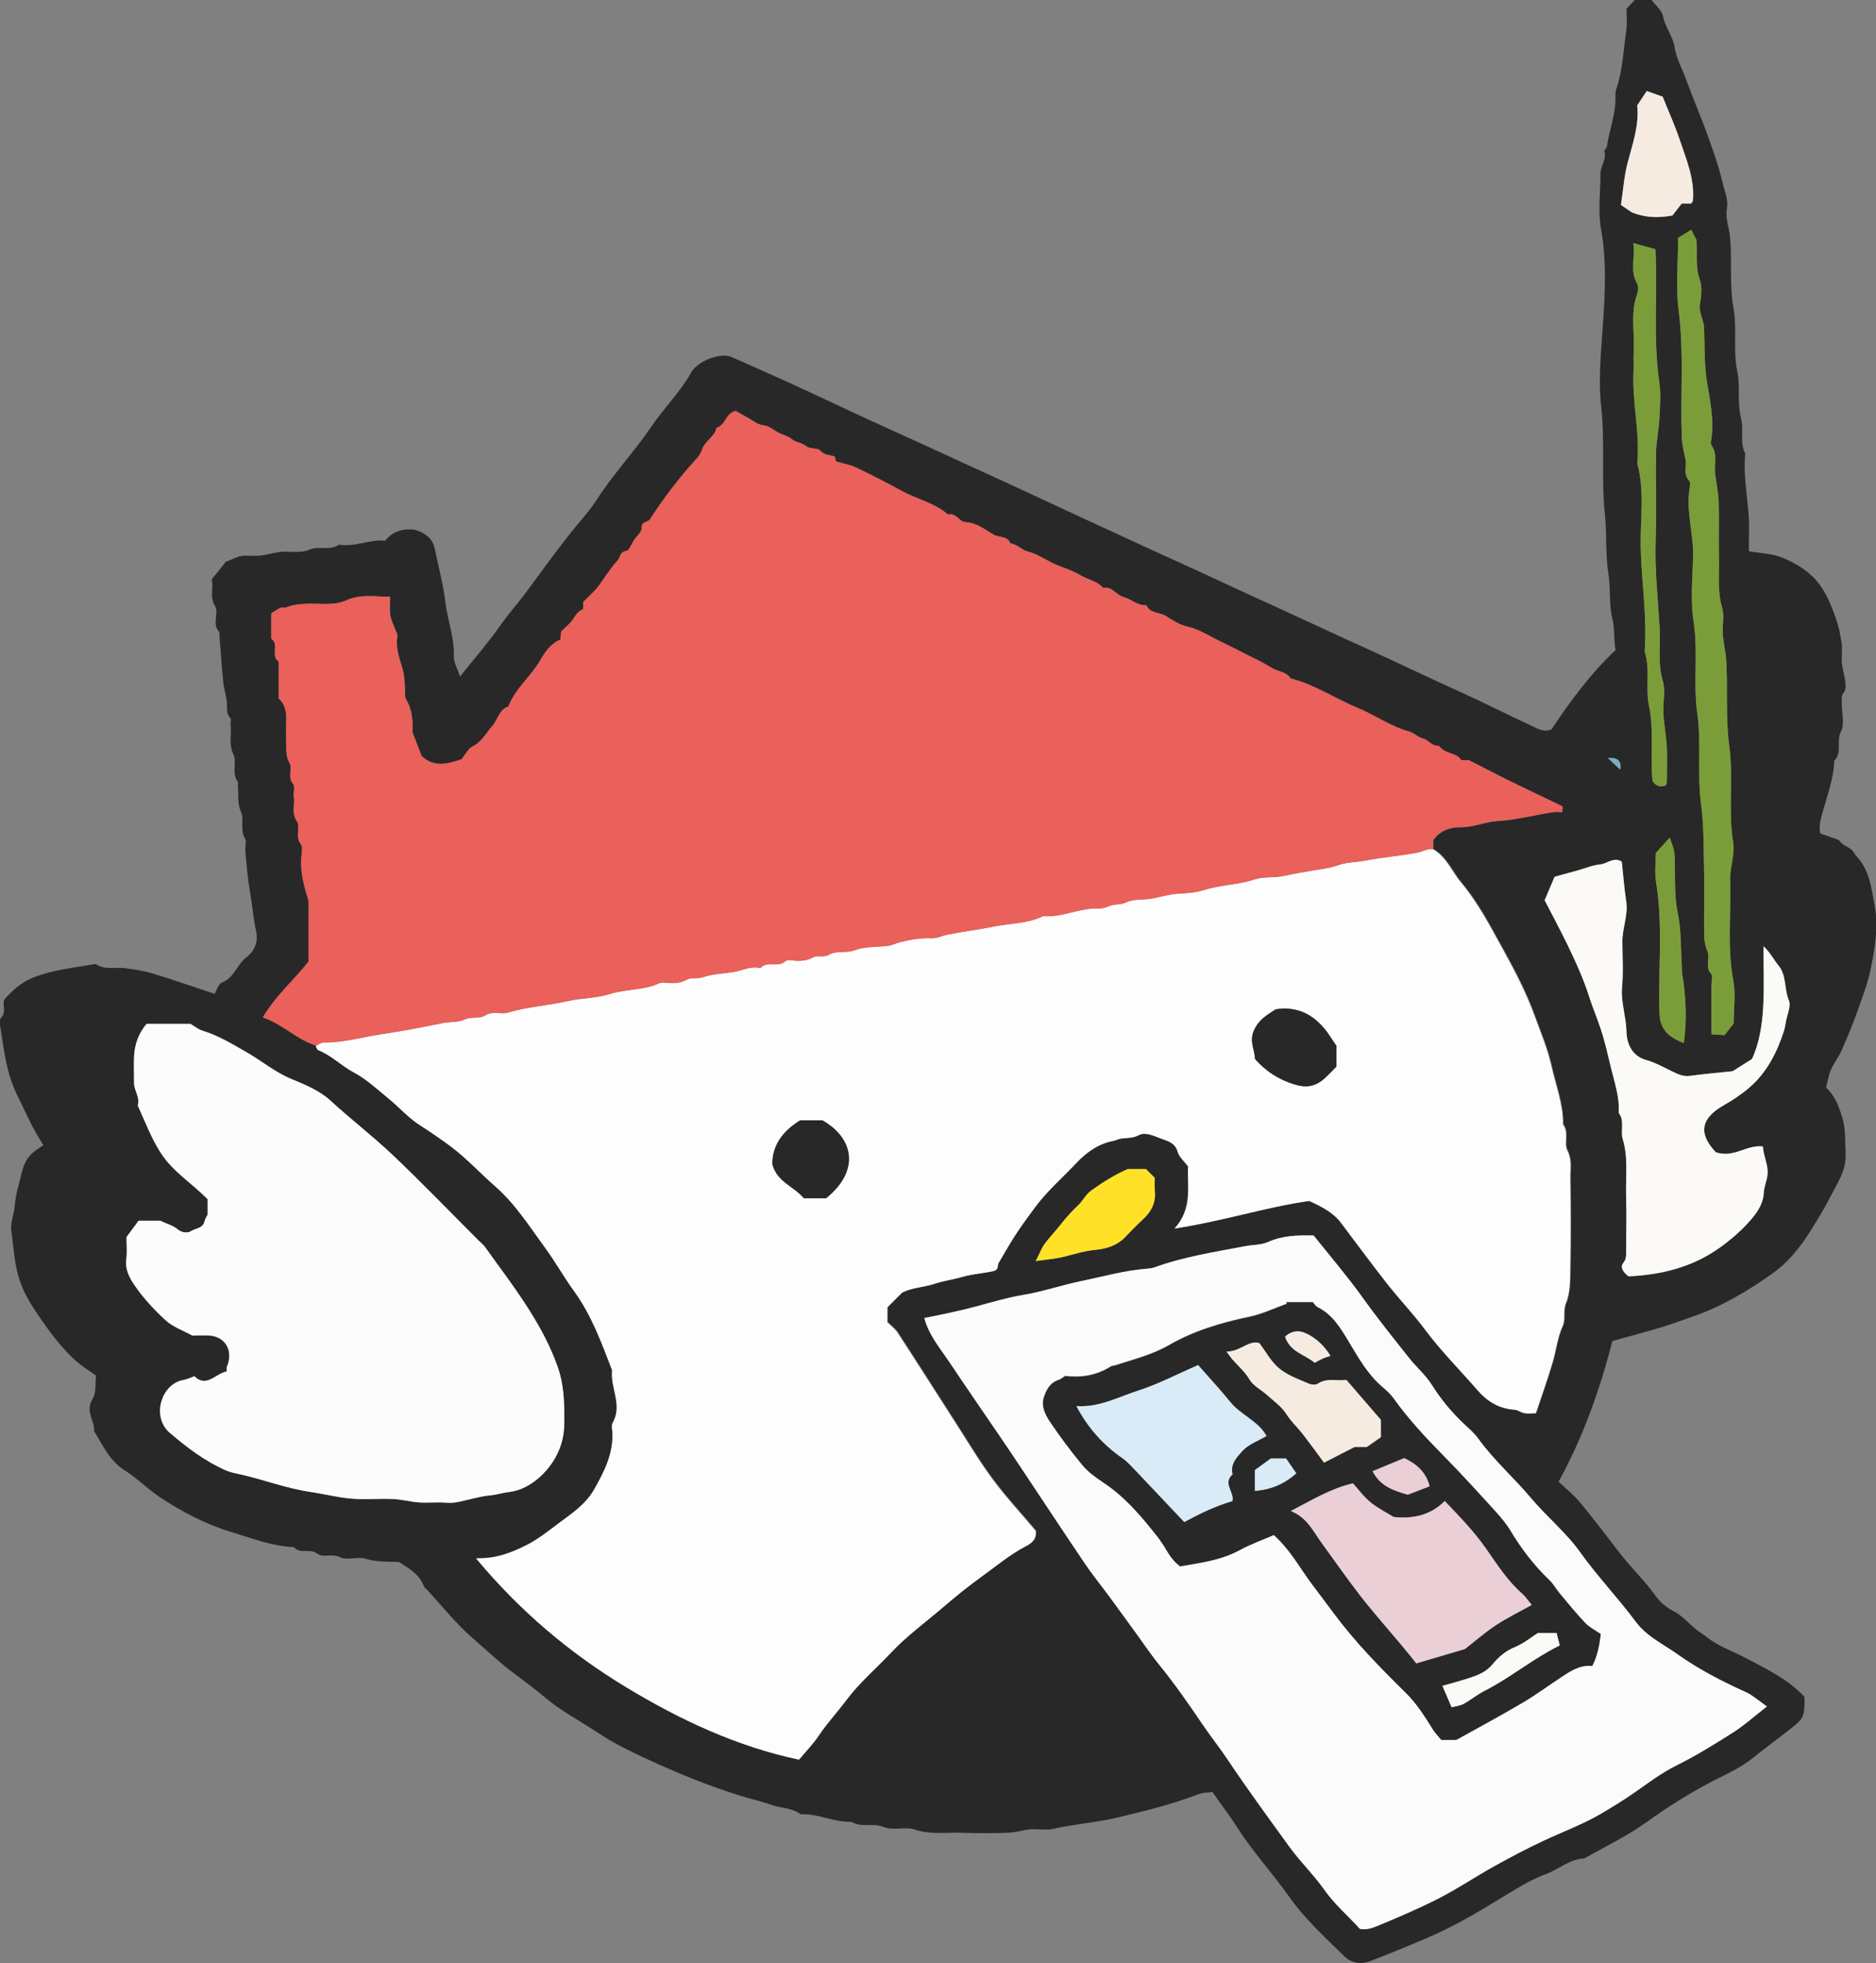 <?xml version="1.0" encoding="UTF-8"?><svg id="_レイヤー_2" xmlns="http://www.w3.org/2000/svg" viewBox="0 0 196.23 205.35"><rect x="0" y="0" width="196.23" height="205.35" fill="#808080" stroke="none"/><defs><style>.cls-1{fill:#f6ebe1;}.cls-2{fill:#ea605a;}.cls-3{fill:#ffe228;}.cls-4{fill:#fbfbfc;}.cls-5{fill:#ebcfd6;}.cls-6{fill:#fcfaf6;}.cls-7{fill:#fdfdfd;}.cls-8{fill:#fdfcfd;}.cls-9{fill:#d8ebf6;}.cls-10{fill:#79acc5;}.cls-11{fill:#7b9d39;}.cls-12{fill:#282828;}</style></defs><g id="_レイヤー_2-2"><g><path class="cls-12" d="M125.34,187.69c-2.76,1.05-5.63,1.76-8.5,2.44-2.2,.52-4.48,.67-6.7,1.18-.74,.17-1.55-.02-2.32,.04-.79,.07-1.57,.33-2.36,.36-1.62,.06-3.24,.06-4.85,0-1.63-.06-3.27,.22-4.9-.33-1.05-.36-2.24,.17-3.37-.3-1.02-.42-2.25,.13-3.28-.52-1.82,.09-3.48-.88-5.31-.78-.9-.7-2.06-.62-3.08-.99-1.05-.38-2.2-.63-3.29-.97-3.37-1.05-6.64-2.4-9.84-3.88-1.74-.81-3.48-1.67-5.07-2.73-1.78-1.19-3.68-2.17-5.35-3.56-1.13-.95-2.33-1.85-3.52-2.74-1.47-1.09-2.76-2.36-4.13-3.53-1.78-1.53-3.25-3.41-4.85-5.14-.09-.09-.23-.17-.27-.28-.46-1.27-1.55-1.9-2.64-2.58-1.14-.03-2.31,.02-3.5-.34-.83-.25-1.94,.22-2.65-.15-.84-.44-1.75,.1-2.36-.37-.77-.61-1.81,.11-2.45-.69-2.28-.08-4.39-.92-6.53-1.57-2.67-.8-5.11-2.08-7.44-3.61-1.31-.86-2.41-2.01-3.7-2.82-1.64-1.04-2.31-2.63-3.23-4.11,.08-1.11-.98-2.08-.18-3.35,.44-.7,.28-1.77,.37-2.48-.79-.57-1.52-1.02-2.15-1.58-1.5-1.35-2.69-2.99-3.82-4.63-.87-1.27-1.7-2.61-2.14-4.16-.44-1.56-.52-3.15-.74-4.73-.13-.88,.27-1.72,.34-2.56,.1-1.31,.49-2.51,.8-3.76,.19-.77,.53-1.38,1.09-1.88,.33-.29,.72-.53,1.12-.81-1.19-1.8-1.89-3.52-2.72-5.18-1.15-2.31-1.41-4.76-1.79-7.22-.05-.3-.09-.75,.08-.92,.61-.6,.08-1.37,.35-1.91,.88-1.01,1.8-1.81,3.01-2.29,2-.81,4.13-1,6.22-1.38,.13-.02,.29-.05,.38,0,.93,.6,1.97,.27,2.95,.39,.97,.12,1.95,.26,2.88,.54,2.17,.66,4.32,1.41,6.55,2.15,.23-.39,.4-1.04,.76-1.18,1.29-.5,1.57-1.89,2.56-2.64,.85-.65,1.25-1.6,1.03-2.66-.29-1.38-.41-2.79-.65-4.17-.24-1.4-.36-2.85-.49-4.28-.04-.45,.16-1.01-.04-1.34-.54-.9-.06-1.94-.41-2.75-.41-.95-.25-1.85-.33-2.78-.01-.13,.05-.3,0-.38-.71-.9-.05-2.04-.48-2.91-.49-1.01-.16-2-.28-2.99-.03-.25,.1-.62-.02-.76-.52-.54-.3-1.19-.38-1.8-.09-.66-.3-1.31-.37-1.98-.16-1.63-.27-3.26-.4-4.89-.01-.13,.04-.3-.03-.37-.79-.83,.03-1.95-.44-2.72-.58-.95-.11-1.86-.34-2.75,.59-.74,1.14-1.42,1.48-1.84,.75-.29,1.19-.55,1.65-.61,.64-.09,1.3,.03,1.94-.04,.66-.07,1.31-.27,1.98-.37,1.05-.16,2.12,.2,3.19-.26,.96-.42,2.13,.16,3.09-.52,1.66,.28,3.21-.57,4.83-.41,.92-1.19,2.16-1.24,3.06-1.15,1.31,.38,1.92,1.04,2.12,2,.38,1.85,.88,3.69,1.1,5.54,.23,1.91,.96,3.73,.89,5.69-.02,.65,.39,1.31,.65,2.13,1.49-1.87,2.95-3.54,4.21-5.34,.86-1.23,1.86-2.33,2.74-3.53,1.46-1.99,2.91-3.98,4.43-5.92,1-1.27,2.12-2.46,2.99-3.81,1.71-2.66,3.89-4.95,5.65-7.56,1.31-1.94,3.01-3.58,4.16-5.65,.69-1.24,3.13-2.11,4.21-1.62,2.51,1.12,5.04,2.22,7.53,3.38,3.2,1.49,6.39,3,9.61,4.45,3.28,1.47,6.52,3,9.79,4.48,3.21,1.46,6.4,2.97,9.61,4.45,3.53,1.63,7.06,3.27,10.6,4.87,2.94,1.33,5.86,2.72,8.8,4.05,3.54,1.61,7.06,3.27,10.6,4.87,3.21,1.46,6.39,3,9.61,4.45,2.51,1.13,4.96,2.39,7.46,3.54,.65,.3,1.3,.76,2.16,.42,1.95-2.92,4.05-5.8,6.71-8.3-.21-1.06-.06-2.15-.34-3.3-.37-1.48-.16-3.1-.41-4.68-.33-2.05-.15-4.15-.37-6.24-.4-3.73,.03-7.51-.39-11.29-.34-3.08,.05-6.23,.24-9.35,.19-3.03,.3-6.1-.25-9.16-.34-1.88-.06-3.87-.06-5.81,0-.81,.65-1.5,.41-2.37-.03-.12,.24-.29,.26-.46,.25-1.76,.96-3.45,.89-5.27,0-.25,0-.51,.09-.74,.68-2,.75-4.1,1.05-6.16,.11-.76,.02-1.55,.02-2.25,.35-.37,.66-.7,.89-.95,.66,0,1.22,0,1.71,0,.46,.62,1.11,1.12,1.22,1.72,.22,1.16,1.02,2.07,1.2,3.2,.19,1.22,.79,2.27,1.2,3.39,.69,1.91,1.51,3.78,2.2,5.69,.61,1.69,1.23,3.4,1.63,5.14,.2,.88,.63,1.76,.45,2.74-.18,1,.24,1.97,.33,2.95,.24,2.46-.09,4.93,.36,7.42,.4,2.16-.07,4.41,.4,6.63,.33,1.58-.03,3.25,.39,4.89,.31,1.18-.16,2.52,.44,3.71-.28,2.81,.52,5.57,.39,8.38-.03,.63,0,1.26,0,1.83,1.24,.22,2.4,.24,3.4,.64,1.36,.54,2.66,1.29,3.65,2.43,1.12,1.3,1.7,2.92,2.22,4.51,.2,.6,.29,1.3,.41,1.96,.13,.69-.02,1.42,.04,2.13,.06,.66,.28,1.31,.36,1.98,.04,.36,.07,.86-.13,1.09-.32,.36-.23,.72-.24,1.08-.02,1.03,.33,2.25-.09,3.06-.53,1.01,.18,2.19-.69,3.02-.06,1.85-.72,3.58-1.21,5.33-.23,.8-.42,1.52-.26,2.29,.57,.2,1.08,.38,1.95,.69-.04-.05,.14,.23,.38,.42,.28,.22,.65,.34,.92,.57,.23,.19,.35,.51,.56,.73,1.38,1.47,1.55,3.41,1.89,5.23,.41,2.2,0,4.46-.44,6.6-.29,1.42-.85,2.86-1.34,4.27-.5,1.42-1.08,2.79-1.68,4.16-.31,.71-.82,1.34-1.13,2.06-.26,.6-.35,1.28-.5,1.84,.97,.96,1.35,2.01,1.69,3.16,.38,1.26,.28,2.49,.35,3.74,.06,1.09-.28,2.04-.77,2.98-.62,1.17-1.22,2.35-1.9,3.49-1.37,2.29-2.72,4.48-4.97,6.08-2.63,1.87-5.36,3.49-8.42,4.54-1.02,.35-2.03,.74-3.06,1.05-1.73,.52-3.48,.99-5.28,1.49-1.28,5.02-3.03,9.98-5.62,14.71,.79,.75,1.61,1.4,2.26,2.19,1.42,1.72,2.77,3.5,4.13,5.27,1.18,1.54,2.6,2.87,3.74,4.46,.45,.63,1.05,1.19,1.84,1.59,.93,.46,1.65,1.33,2.48,2,.28,.23,.62,.4,.9,.63,1.27,1.06,2.84,1.57,4.28,2.33,2.16,1.15,4.39,2.2,6.09,4.04,.02,1.75-.02,2.18-1.06,3.02-1.45,1.16-2.95,2.25-4.4,3.41-1.47,1.18-3.24,1.87-4.87,2.76-2.14,1.17-4.18,2.46-6.15,3.88-2.07,1.49-4.36,2.58-6.57,3.83-1.52,.06-2.63,1.13-3.99,1.63-1.33,.48-2.61,1.24-3.83,1.98-2.73,1.67-5.43,3.33-8.39,4.61-2.04,.88-4.08,1.71-6.15,2.51-1.07,.42-2.06,.16-2.74-.51-2-1.97-4.12-3.9-5.72-6.17-1.74-2.47-3.8-4.69-5.43-7.24-.79-1.23-1.68-2.4-2.63-3.77-.45,.09-.9,.03-1.42,.23Zm24.56-99.76c.65-.99,1.72-1.41,2.93-1.4,1.33,.02,2.56-.57,3.79-.64,2.01-.11,3.9-.64,5.85-.93,.3-.04,.62,0,.96,0,0-.28,.06-.58,0-.61-1.72-.85-3.46-1.65-5.18-2.5-1.46-.71-2.9-1.46-4.6-2.33,0,0-.32,0-.8,0-.47-.84-1.74-.61-2.33-1.51-.72,.09-1.11-.61-1.62-.74-.6-.15-.98-.59-1.45-.73-1.94-.53-3.56-1.71-5.39-2.47-2.38-.98-4.53-2.46-7.06-3.1-.43-.71-1.27-.69-1.89-1.06-.57-.34-1.14-.67-1.74-.96-1.19-.57-2.37-1.22-3.54-1.77-1.18-.55-2.31-1.33-3.59-1.62-.86-.2-1.6-.68-2.25-1.1-.67-.43-1.69-.27-2.07-1.15-.93,.08-1.57-.64-2.36-.84-.8-.2-1.21-1.16-2.14-.95-.67-.76-1.7-.91-2.53-1.41-.86-.52-1.88-.77-2.79-1.21-.86-.42-1.63-.97-2.62-1.21-.57-.14-1.07-.77-1.78-.83-.3-.83-1.18-.59-1.76-.93-.92-.54-1.78-1.25-2.96-1.31-.64-.03-.97-1.02-1.8-.78-1.39-1.23-3.23-1.6-4.8-2.46-1.58-.86-3.18-1.69-4.8-2.46-.64-.31-1.38-.42-2.14-.65-.02-.09-.06-.27-.1-.48-.46-.24-1.05-.11-1.5-.62-.3-.34-1.12-.17-1.5-.49-.47-.38-1.09-.4-1.45-.7-.52-.42-1.12-.5-1.62-.81-.48-.29-.86-.62-1.48-.69-.5-.05-.97-.45-1.44-.71-.48-.26-.94-.53-1.38-.78-1.04,.21-1.05,1.5-2,1.76-.2,.96-1.22,1.37-1.52,2.28-.11,.34-.31,.67-.55,.93-1.81,1.97-3.43,4.1-4.88,6.34-.25,.39-.95,.21-.9,.97,.03,.38-.5,.8-.77,1.21-.27,.4-.5,1.1-.83,1.15-.69,.11-.61,.69-.91,1.01-.47,.49-.84,1.06-1.25,1.61-.32,.44-.59,.91-.95,1.32-.42,.49-.91,.92-1.39,1.4v.75c-.53,.2-.78,.62-1.07,1.06-.31,.48-.8,.84-1.23,1.27-.03,.28-.06,.59-.1,.88-1.05,.41-1.63,1.35-2.12,2.18-.99,1.69-2.6,2.94-3.31,4.8-.97,.32-1.09,1.34-1.65,1.99-.65,.76-1.12,1.7-2.11,2.2-.45,.22-.71,.81-1.14,1.33-1.33,.44-2.82,.93-4.17-.33-.28-.73-.56-1.45-.97-2.5,.04-.95,.05-2.25-.67-3.44-.15-.24-.1-.61-.11-.92-.03-.87-.06-1.7-.34-2.57-.31-.98-.65-2.03-.46-3.12,.04-.21-.13-.46-.21-.68-.18-.51-.45-1-.53-1.52-.09-.57-.02-1.16-.02-1.92-1.54,0-3.11-.3-4.59,.38-.72,.33-1.43,.37-2.18,.37-1.38,0-2.78-.16-4.11,.37-.17,.07-.41-.04-.57,.03-.33,.15-.62,.37-.97,.58v2.66c.88,.6-.11,1.8,.78,2.4v3.86c.73,.67,.82,1.52,.78,2.42-.03,.65-.03,1.29,0,1.94,.03,.8-.1,1.59,.35,2.38,.34,.61-.25,1.47,.37,2.19,.23,.26,0,.88,.07,1.32,.14,.85-.27,1.71,.33,2.59,.41,.61-.21,1.56,.39,2.36,.28,.37,.06,1.13,.05,1.71-.03,1.37,.28,2.68,.7,3.98,.11,.35,.08,.75,.08,1.13,0,1.81,0,3.62,0,5.48-1.5,1.92-3.42,3.55-4.79,5.85,2.06,.68,3.53,2.32,5.57,2.94,.09,.16,.15,.4,.28,.45,1.38,.54,2.39,1.63,3.69,2.31,1.35,.71,2.5,1.81,3.7,2.78,1.08,.88,2.01,1.95,3.16,2.7,1.12,.73,2.25,1.48,3.3,2.27,1.67,1.26,3.1,2.82,4.68,4.2,2.1,1.84,3.57,4.18,5.19,6.4,1.08,1.47,1.97,3.07,3.04,4.55,1.82,2.52,2.87,5.4,3.97,8.26-.21,1.83,1.13,3.63,.06,5.5-.17,.29-.03,.76-.02,1.15,.05,2.17-.88,3.99-1.91,5.81-.93,1.65-2.46,2.6-3.89,3.68-1.02,.77-2.05,1.58-3.18,2.15-1.56,.78-3.2,1.45-5.29,1.39,4.62,5.54,9.86,9.95,15.7,13.48,5.59,3.38,11.53,6.19,18.08,7.58,.73-.87,1.47-1.63,2.05-2.5,.87-1.3,1.93-2.44,2.86-3.68,1.39-1.87,3.14-3.35,4.71-5.01,1.65-1.74,3.59-3.15,5.4-4.71,1.33-1.14,2.68-2.24,4.1-3.26,1.49-1.07,2.89-2.26,4.53-3.12,.6-.31,1.23-.72,1.1-1.66-1.49-1.78-3.12-3.53-4.53-5.43-1.44-1.95-2.68-4.05-4-6.1-1.97-3.06-3.92-6.14-5.91-9.19-.28-.42-.72-.74-1.07-1.09v-1.56c.55-.55,1.1-1.1,1.55-1.55,1.11-.54,2.22-.54,3.27-.88,1.02-.34,2.11-.49,3.16-.79,.79-.22,1.69-.3,2.54-.46,.95-.17,.97-.16,1.07-.89,.68-1.15,1.13-1.95,1.62-2.72,.69-1.09,1.46-2.13,2.23-3.17,1.27-1.71,2.86-3.08,4.3-4.61,1.07-1.14,2.3-2.03,3.88-2.34,.29-.06,.57-.21,.86-.25,.61-.07,1.18-.02,1.81-.35,.72-.38,1.58,.07,2.33,.35,.72,.27,1.49,.42,1.75,1.39,.15,.55,.7,1,1.09,1.52-.11,2.12,.49,4.38-1.42,6.5,5.07-.76,9.66-2.27,14.1-2.88,1.44,.66,2.53,1.26,3.31,2.28,1.6,2.12,3.17,4.26,4.81,6.35,1.28,1.62,2.72,3.12,3.95,4.78,1.67,2.24,3.63,4.21,5.45,6.3,1.14,1.31,2.32,2.01,3.98,2.13,.34,.02,.66,.3,1.01,.36,.37,.07,.76,.01,1.18,.01,.6-1.78,1.22-3.53,1.75-5.32,.37-1.26,.5-2.6,1.06-3.82,.32-.7,0-1.53,.34-2.38,.46-1.11,.43-2.45,.45-3.69,.05-3.1,.05-6.21,0-9.31-.02-.98,.21-1.95-.31-2.97-.39-.77,.2-1.88-.45-2.72,.03-2.12-.76-4.09-1.21-6.11-.4-1.8-1.13-3.53-1.77-5.28-.86-2.37-2.02-4.61-3.24-6.81-1.35-2.44-2.62-4.93-4.43-7.09-.98-1.17-1.54-2.7-2.95-3.51v-.91Zm32.71,89.07c-2.47-1.12-4.89-2.36-7.1-3.93-1.51-1.08-3.26-1.88-4.41-3.43-1.85-2.49-4.01-4.74-5.82-7.28-1.47-2.06-3.5-3.71-5.14-5.66-1.79-2.13-3.89-3.97-5.53-6.24-.45-.62-1.08-1.12-1.63-1.66-1.22-1.18-2.28-2.46-3.19-3.91-.66-1.06-1.65-1.9-2.43-2.88-1.65-2.08-3.31-4.16-4.86-6.32-1.6-2.23-3.39-4.31-5.09-6.45-1.69-.05-3.25,0-4.81,.69-.66,.29-1.55,.27-2.34,.42-3.22,.62-6.46,1.11-9.56,2.24-.23,.08-.48,.1-.73,.12-2.33,.18-4.58,.82-6.85,1.29-2.07,.43-4.08,1.13-6.19,1.47-1.6,.26-3.18,.74-4.75,1.17-1.81,.49-3.65,.86-5.5,1.23,.49,1.83,1.67,3.18,2.64,4.63,1.7,2.54,3.44,5.05,5.15,7.57,.76,1.11,1.51,2.22,2.25,3.34,2.23,3.35,4.44,6.71,6.69,10.04,.83,1.22,1.77,2.38,2.64,3.57,.8,1.09,1.6,2.19,2.39,3.28,.94,1.29,1.83,2.63,2.84,3.87,1.63,2.01,3.1,4.13,4.55,6.27,.82,1.22,1.75,2.37,2.57,3.6,2.08,3.11,4.28,6.13,6.48,9.15,1.13,1.57,2.55,2.93,3.66,4.51,1.08,1.53,2.49,2.72,3.71,4.07,.65,.11,1.19-.04,1.8-.3,2.1-.87,4.2-1.77,6.22-2.78,2.1-1.05,4.06-2.38,6.12-3.53,1.68-.93,3.38-1.83,5.12-2.64,1.95-.91,3.98-1.66,5.85-2.74,1.26-.73,2.5-1.5,3.69-2.33,1.4-.98,2.74-2,4.29-2.77,2.05-1.01,4.01-2.23,5.94-3.46,1.14-.73,2.16-1.65,3.55-2.73-.91-.63-1.51-1.18-2.21-1.5ZM15.33,107.1c-.82,.97-1.26,2.14-1.31,3.46-.03,.9,0,1.81,0,2.72,0,.81,.66,1.51,.39,2.36,.77,1.69,1.41,3.43,2.44,5.01,1.28,1.96,3.25,3.13,4.87,4.8v1.6c-.12,.24-.27,.45-.32,.68-.16,.78-.96,.74-1.44,1.06-.3,.2-.93,.19-1.42-.23-.44-.38-1.07-.53-1.78-.87-.57,0-1.34,0-2.26,0-.38,.51-.82,1.1-1.27,1.71,0,.76,.08,1.55-.02,2.31-.15,1.08,.36,2,.87,2.74,.92,1.35,2.07,2.58,3.27,3.68,.73,.67,1.76,1.02,2.76,1.57,.53,0,1.18-.04,1.81,0,1.71,.14,2.52,1.64,1.8,3.3-.05,.11,0,.26,0,.45-1.16,.22-2.11,1.75-3.39,.51-.46,.16-.79,.33-1.14,.39-2.34,.4-3.37,3.86-1.44,5.52,1.82,1.56,3.72,3,5.93,3.96,.49,.21,1.04,.3,1.57,.42,2.42,.55,4.74,1.45,7.22,1.81,1.38,.2,2.76,.56,4.15,.69,1.47,.14,2.97-.01,4.46,.05,.92,.04,1.83,.29,2.75,.36,.97,.06,1.94-.05,2.91,.03,.9,.08,1.71-.22,2.56-.4,.66-.14,1.31-.32,1.97-.37,.68-.06,1.34-.28,1.98-.35,2.25-.24,4.62-2.39,5.43-4.95,.28-.87,.35-1.7,.35-2.57,0-1.87-.04-3.69-.68-5.53-.75-2.13-1.79-4.08-2.97-5.95-1.43-2.28-3.08-4.43-4.64-6.62-.19-.26-.45-.46-.68-.69-2.97-2.97-5.89-6-8.94-8.9-2.1-2-4.42-3.77-6.56-5.74-1.13-1.04-2.63-1.65-4.09-2.26-1.68-.69-3.09-1.88-4.66-2.78-1.52-.88-3-1.77-4.69-2.29-.39-.12-.73-.42-1.18-.68-1.45,0-3,0-4.63,0Zm164.16,13.43c.15,.08,.02,.05-.05-.04-1.83-1.96-1.52-3.52,.87-4.88,.95-.54,1.89-1.16,2.71-1.88,1.81-1.57,2.85-3.64,3.58-5.88,.09-.29,.14-.59,.19-.89,.13-.79,.58-1.71,.32-2.33-.5-1.19-.21-2.57-1.08-3.64-.52-.63-.88-1.39-1.57-2.01,0,2.05,.08,4.11-.02,6.16-.1,1.95-.38,3.89-1.18,5.63-.72,.46-1.38,.88-2.02,1.28-1.52,.16-3.02,.29-4.5,.49-.67,.09-1.25-.19-1.77-.44-.92-.44-1.79-.94-2.8-1.23-1.42-.4-2.01-1.64-2.04-2.96-.03-1.58-.61-3.08-.46-4.69,.14-1.54,.04-3.1,.03-4.66-.02-1.45,.63-2.83,.4-4.31-.21-1.36-.31-2.73-.46-4.11-.8-.56-1.5,.2-2.26,.28-.83,.08-1.62,.43-2.44,.65-.75,.21-1.51,.41-2.33,.64-.35,.84-.7,1.66-1.04,2.46,.8,1.56,1.63,3.09,2.39,4.66,.86,1.78,1.68,3.57,2.28,5.47,.36,1.14,.84,2.24,1.21,3.38,.44,1.32,.73,2.68,1.06,4.02,.38,1.55,.91,3.08,.81,4.72,.65,.84,.15,1.87,.42,2.74,.59,1.95,.29,3.91,.35,5.87,.05,1.94,.02,3.88,0,5.82,0,.43,.05,.82-.29,1.25-.35,.43-.06,.96,.55,1.41,3.38-.16,6.68-.93,9.62-3.06,1.19-.87,2.29-1.82,3.23-2.93,.65-.77,1.24-1.63,1.29-2.76,.03-.65,.35-1.27,.4-1.97,.07-.99-.43-1.81-.49-2.86-1.72-.21-3.02,1.24-4.91,.61Zm-2.58-96.5c-.46,.29-.93,.57-1.38,.85,0,2.58-.26,5.13,.06,7.61,.58,4.48,.14,8.95,.34,13.42,.03,.73,.24,1.45,.38,2.17s-.27,1.5,.36,2.19c.19,.21,.07,.75,.02,1.14-.28,2.3,.47,4.53,.41,6.82-.06,2.26-.29,4.57,.05,6.78,.5,3.19-.06,6.4,.38,9.54,.46,3.19-.02,6.39,.4,9.54,.29,2.16,.26,4.3,.31,6.44,.05,2.2,0,4.4,.01,6.59,0,.81,0,1.58,.35,2.38,.32,.71-.31,1.62,.39,2.37,.19,.21,.03,.75,.03,1.14v5.18c.42,.03,.84,.05,1.37,.09,.24-.32,.52-.67,.95-1.22-.03,.17,0,.06,0-.06,0-1.49,.23-3.02-.04-4.45-.65-3.5-.22-7.01-.32-10.52-.04-1.3,.51-2.65,.31-3.9-.55-3.38,.05-6.79-.41-10.12-.41-3.01-.13-5.98-.32-8.96-.06-.92-.3-1.83-.36-2.75-.06-.9,.19-1.87-.06-2.7-.53-1.82-.29-3.65-.34-5.48-.04-1.87,.03-3.75-.03-5.62-.03-.98-.24-1.96-.37-2.94-.13-.98,.3-2.02-.37-2.96-.12-.17-.05-.51-.01-.76,.28-2.04-.18-4.06-.49-6.03-.28-1.85-.21-3.65-.28-5.48-.03-.88-.59-1.62-.43-2.56,.14-.82,.25-1.75-.02-2.5-.51-1.44-.22-2.88-.35-4.15-.23-.45-.4-.78-.55-1.08Zm-6.07,1.41c.24,1.5-.38,2.87,.39,4.2,.17,.29,.13,.8,.01,1.14-.72,1.99-.23,4.04-.36,6.05-.04,.64,.02,1.29-.01,1.94-.17,3.26,.68,6.47,.39,9.73,.8,2.89,.3,5.84,.36,8.76,.08,3.63,.68,7.25,.41,10.89,.61,1.85,.07,3.82,.45,5.64,.56,2.62,.1,5.21,.38,7.9,.26,.45,.71,.7,1.36,.49,.05-.11,.13-.22,.13-.33,0-1.23,.06-2.46,0-3.68-.06-1.18-.29-2.35-.36-3.52-.06-1.16,.25-2.4-.07-3.47-.55-1.84-.21-3.66-.32-5.48-.18-3.05-.52-6.08-.42-9.15,.1-3.03-.01-6.08,.04-9.11,.02-1.24,.29-2.48,.36-3.72,.06-1.22,.16-2.48-.01-3.68-.68-4.64-.17-9.32-.41-13.97-.71-.19-1.4-.38-2.31-.63Zm1.41-15.92c-.35,.53-.65,.98-1,1.51,.23,2.06-.49,4.04-1.02,6.07-.35,1.37-.45,2.81-.68,4.34,.41,.27,.78,.53,1.15,.78,1.29,.53,2.72,.61,4.24,.32,.35-.46,.71-.91,.97-1.25h.99c.06-.11,.17-.21,.18-.32,.19-2.21-.66-4.21-1.34-6.24-.51-1.53-1.18-3-1.82-4.61-.59-.21-1.1-.39-1.67-.59Zm-52.39,112.76h-1.88c-1.35,.58-2.62,1.38-3.85,2.26-.58,.42-.85,1.06-1.31,1.49-.66,.62-1.27,1.29-1.81,1.98-.54,.69-1.14,1.32-1.67,2.01-.4,.51-.62,1.16-1,1.89,1.03-.15,2.05-.22,3.02-.47,1.06-.27,2.09-.59,3.21-.7,1.13-.11,2.27-.44,3.12-1.33,.58-.61,1.16-1.21,1.78-1.78,.94-.85,1.48-1.83,1.32-3.14-.05-.44,0-.89,0-1.28-.32-.32-.6-.6-.92-.92Zm53.34-33.06c0,.89-.15,2,.03,3.07,.75,4.59,.19,9.2,.36,13.8,.06,1.69,1.1,2.47,2.53,3.02,.33-2.1,.26-4.9-.19-7.4-.02-.13,0-.26,0-.39-.13-1.95-.05-3.94-.44-5.84-.44-2.1-.2-4.17-.35-6.24-.04-.52-.3-1.03-.48-1.61-.48,.53-.91,1-1.44,1.58Zm-3.73-8.72q.25-1.34-1.29-1.21c.57,.53,.89,.83,1.29,1.21Z"/><path class="cls-7" d="M33.84,109.05c2.07,.03,4.06-.57,6.07-.87,2.11-.32,4.22-.71,6.31-1.15,.8-.17,1.68-.06,2.35-.38,.75-.36,1.57-.04,2.15-.42,.81-.53,1.64-.09,2.4-.31,2.07-.62,4.22-.73,6.3-1.21,1.45-.33,2.94-.28,4.35-.73,1.69-.54,3.52-.37,5.17-1.12,.32-.15,.76-.05,1.15-.03,.63,.03,1.21-.05,1.79-.37,.47-.25,1.05-.04,1.64-.24,.96-.33,2.05-.38,3.08-.52,.98-.14,1.9-.7,2.94-.43,.7-.82,1.85,0,2.62-.73,.2-.2,.75-.06,1.13-.04,.63,.03,1.21-.06,1.79-.37,.47-.25,1.05,.08,1.64-.27,.78-.46,1.78-.12,2.71-.47,1.07-.41,2.33-.3,3.5-.46,.41-.06,.79-.27,1.2-.37,1.09-.28,2.19-.47,3.33-.42,.52,.03,1.05-.25,1.59-.36,1.63-.33,3.29-.53,4.9-.86,1.72-.35,3.54-.29,5.16-1.09,2.02,.17,3.87-.92,5.89-.8,.45,.03,.92-.26,1.39-.36,.48-.1,.93-.05,1.44-.29,.81-.38,1.8-.22,2.72-.4,.89-.17,1.79-.45,2.73-.5,.92-.05,1.87-.12,2.74-.4,1.69-.54,3.48-.51,5.17-1.08,.96-.33,2.07-.15,3.13-.38,.94-.21,1.95-.39,2.92-.55,.91-.15,1.89-.27,2.83-.6,.81-.29,1.81-.27,2.73-.45,1.82-.35,3.67-.49,5.49-.84,.52-.1,1.01-.43,1.59-.35,1.41,.82,1.97,2.34,2.95,3.51,1.81,2.16,3.08,4.65,4.43,7.09,1.22,2.2,2.37,4.44,3.24,6.81,.63,1.74,1.37,3.47,1.77,5.28,.45,2.02,1.23,3.99,1.21,6.11,.65,.84,.06,1.95,.45,2.72,.52,1.02,.29,1.99,.31,2.97,.06,3.1,.06,6.21,0,9.31-.02,1.24,0,2.58-.45,3.69-.35,.85-.02,1.68-.34,2.38-.56,1.23-.69,2.56-1.06,3.82-.53,1.79-1.15,3.54-1.75,5.32-.42,0-.81,.05-1.18-.01-.35-.06-.67-.33-1.01-.36-1.66-.12-2.84-.81-3.98-2.13-1.82-2.09-3.78-4.06-5.45-6.3-1.23-1.65-2.67-3.15-3.95-4.78-1.64-2.09-3.21-4.23-4.81-6.35-.77-1.02-1.87-1.62-3.31-2.28-4.44,.61-9.03,2.12-14.1,2.88,1.92-2.11,1.31-4.38,1.42-6.5-.39-.52-.93-.97-1.09-1.52-.27-.97-1.04-1.12-1.75-1.39-.75-.28-1.61-.72-2.33-.35-.62,.33-1.2,.27-1.81,.35-.29,.04-.57,.19-.86,.25-1.58,.31-2.81,1.2-3.88,2.34-1.44,1.53-3.03,2.89-4.3,4.61-.77,1.04-1.54,2.08-2.23,3.17-.49,.77-.94,1.57-1.62,2.72-.1,.73-.12,.72-1.07,.89-.85,.15-1.75,.23-2.54,.46-1.05,.3-2.14,.45-3.16,.79-1.05,.34-2.16,.34-3.27,.88-.44,.44-.99,.99-1.55,1.55v1.56c.35,.35,.8,.67,1.07,1.09,1.99,3.05,3.94,6.13,5.91,9.19,1.32,2.04,2.56,4.15,4,6.1,1.41,1.91,3.04,3.66,4.53,5.43,.13,.94-.49,1.34-1.1,1.66-1.64,.86-3.04,2.05-4.53,3.12-1.42,1.02-2.77,2.12-4.1,3.26-1.81,1.55-3.76,2.96-5.4,4.71-1.57,1.67-3.32,3.15-4.71,5.01-.92,1.24-1.99,2.38-2.86,3.68-.58,.87-1.33,1.63-2.05,2.5-6.55-1.39-12.49-4.2-18.08-7.58-5.85-3.54-11.09-7.94-15.7-13.48,2.1,.06,3.74-.6,5.29-1.39,1.14-.57,2.16-1.38,3.18-2.15,1.43-1.08,2.96-2.04,3.89-3.68,1.03-1.82,1.96-3.64,1.91-5.81,0-.39-.15-.86,.02-1.15,1.07-1.86-.27-3.67-.06-5.5-1.1-2.86-2.14-5.74-3.97-8.26-1.07-1.48-1.96-3.08-3.04-4.55-1.62-2.21-3.09-4.56-5.19-6.4-1.58-1.38-3.01-2.95-4.68-4.2-1.06-.8-2.18-1.54-3.3-2.27-1.15-.75-2.09-1.82-3.16-2.7-1.2-.98-2.35-2.07-3.7-2.78-1.3-.69-2.32-1.78-3.69-2.31-.13-.05-.19-.3-.28-.45,.27-.13,.54-.37,.81-.37Zm105.94,.35c-.47-.67-.84-1.32-1.32-1.87-1.3-1.52-2.93-2.27-5.02-1.95-.85,.56-1.74,1.02-2.27,2.18-.53,1.15,.06,2.01,.1,3.02,1.1,1.25,2.4,2.12,4.08,2.65,1.32,.41,2.25,.22,3.18-.61,.43-.38,.82-.81,1.25-1.24v-2.18Zm-59,12.38c.48,1.87,2.29,2.34,3.3,3.57,.77,0,1.55,0,2.32,0,3.66-2.96,2.81-6.36-.39-8.15h-2.32q-2.92,1.79-2.92,4.59Z"/><path class="cls-2" d="M33.03,109.42c.27-.13,.54-.37,.81-.37,2.07,.03,4.06-.57,6.07-.87,2.11-.32,4.22-.71,6.31-1.15,.8-.17,1.68-.06,2.35-.38,.75-.36,1.57-.04,2.15-.42,.81-.53,1.64-.09,2.4-.31,2.07-.62,4.22-.73,6.3-1.21,1.45-.33,2.94-.28,4.35-.73,1.69-.54,3.52-.37,5.17-1.12,.32-.15,.76-.05,1.15-.03,.63,.03,1.21-.05,1.79-.37,.47-.25,1.05-.04,1.64-.24,.96-.33,2.05-.38,3.08-.52,.98-.14,1.9-.7,2.94-.43,.7-.82,1.85,0,2.62-.73,.2-.2,.75-.06,1.13-.04,.63,.03,1.21-.06,1.79-.37,.47-.25,1.05,.08,1.64-.27,.78-.46,1.78-.12,2.71-.47,1.07-.41,2.33-.3,3.5-.46,.41-.06,.79-.27,1.2-.37,1.09-.28,2.19-.47,3.33-.42,.52,.03,1.05-.25,1.59-.36,1.63-.33,3.29-.53,4.9-.86,1.72-.35,3.54-.29,5.16-1.09,2.02,.17,3.87-.92,5.89-.8,.45,.03,.92-.26,1.39-.36,.48-.1,.93-.05,1.44-.29,.81-.38,1.8-.22,2.72-.4,.89-.17,1.79-.45,2.73-.5,.92-.05,1.87-.12,2.74-.4,1.69-.54,3.48-.51,5.17-1.08,.96-.33,2.07-.15,3.13-.38,.94-.21,1.95-.39,2.92-.55,.91-.15,1.89-.27,2.83-.6,.81-.29,1.81-.27,2.73-.45,1.82-.35,3.67-.49,5.49-.84,.52-.1,1.01-.43,1.59-.35v-.91c.65-.99,1.72-1.41,2.93-1.4,1.33,.02,2.56-.57,3.79-.64,2.01-.11,3.9-.64,5.85-.93,.3-.04,.62,0,.96,0,0-.28,.06-.58,0-.61-1.72-.85-3.46-1.65-5.18-2.5-1.46-.71-2.9-1.46-4.6-2.33,0,0-.32,0-.8,0-.47-.84-1.74-.61-2.33-1.51-.72,.09-1.11-.61-1.62-.74-.6-.15-.98-.59-1.45-.73-1.94-.53-3.56-1.71-5.39-2.47-2.38-.98-4.53-2.46-7.06-3.1-.43-.71-1.27-.69-1.89-1.06-.57-.34-1.14-.67-1.74-.96-1.19-.57-2.37-1.22-3.54-1.77-1.18-.55-2.31-1.33-3.59-1.62-.86-.2-1.6-.68-2.25-1.1-.67-.43-1.69-.27-2.07-1.15-.93,.08-1.57-.64-2.36-.84-.8-.2-1.21-1.16-2.14-.95-.67-.76-1.7-.91-2.53-1.41-.86-.52-1.88-.77-2.79-1.21-.86-.42-1.63-.97-2.62-1.21-.57-.14-1.07-.77-1.78-.83-.3-.83-1.18-.59-1.76-.93-.92-.54-1.78-1.25-2.96-1.31-.64-.03-.97-1.02-1.8-.78-1.39-1.23-3.23-1.6-4.8-2.46-1.58-.86-3.18-1.69-4.8-2.46-.64-.31-1.38-.42-2.14-.65-.02-.09-.06-.27-.1-.48-.46-.24-1.05-.11-1.5-.62-.3-.34-1.12-.17-1.5-.49-.47-.38-1.09-.4-1.45-.7-.52-.42-1.12-.5-1.62-.81-.48-.29-.86-.62-1.48-.69-.5-.05-.97-.45-1.44-.71-.48-.26-.94-.53-1.38-.78-1.04,.21-1.05,1.5-2,1.76-.2,.96-1.22,1.37-1.52,2.28-.11,.34-.31,.67-.55,.93-1.81,1.97-3.43,4.1-4.88,6.34-.25,.39-.95,.21-.9,.97,.03,.38-.5,.8-.77,1.21-.27,.4-.5,1.1-.83,1.15-.69,.11-.61,.69-.91,1.01-.47,.49-.84,1.06-1.25,1.61-.32,.44-.59,.91-.95,1.32-.42,.49-.91,.92-1.39,1.4v.75c-.53,.2-.78,.62-1.07,1.06-.31,.48-.8,.84-1.23,1.27-.03,.28-.06,.59-.1,.88-1.05,.41-1.63,1.35-2.12,2.18-.99,1.69-2.6,2.94-3.31,4.8-.97,.32-1.09,1.34-1.65,1.99-.65,.76-1.12,1.7-2.11,2.2-.45,.22-.71,.81-1.14,1.33-1.33,.44-2.82,.93-4.17-.33-.28-.73-.56-1.45-.97-2.5,.04-.95,.05-2.25-.67-3.44-.15-.24-.1-.61-.11-.92-.03-.87-.06-1.7-.34-2.57-.31-.98-.65-2.03-.46-3.12,.04-.21-.13-.46-.21-.68-.18-.51-.45-1-.53-1.52-.09-.57-.02-1.16-.02-1.92-1.54,0-3.11-.3-4.59,.38-.72,.33-1.43,.37-2.18,.37-1.38,0-2.78-.16-4.11,.37-.17,.07-.41-.04-.57,.03-.33,.15-.62,.37-.97,.58v2.66c.88,.6-.11,1.8,.78,2.4v3.86c.73,.67,.82,1.52,.78,2.42-.03,.65-.03,1.29,0,1.94,.03,.8-.1,1.59,.35,2.38,.34,.61-.25,1.47,.37,2.19,.23,.26,0,.88,.07,1.32,.14,.85-.27,1.71,.33,2.59,.41,.61-.21,1.56,.39,2.36,.28,.37,.06,1.13,.05,1.71-.03,1.37,.28,2.68,.7,3.98,.11,.35,.08,.75,.08,1.13,0,1.81,0,3.62,0,5.48-1.5,1.92-3.42,3.55-4.79,5.85,2.06,.68,3.53,2.32,5.57,2.94Z"/><path class="cls-4" d="M181.28,181.22c-1.93,1.23-3.89,2.44-5.94,3.46-1.55,.77-2.89,1.79-4.29,2.77-1.19,.83-2.43,1.6-3.69,2.33-1.87,1.08-3.9,1.83-5.85,2.74-1.74,.81-3.44,1.71-5.12,2.64-2.06,1.14-4.02,2.47-6.12,3.53-2.03,1.02-4.12,1.91-6.22,2.78-.61,.25-1.15,.41-1.8,.3-1.22-1.35-2.63-2.54-3.71-4.07-1.11-1.58-2.53-2.95-3.66-4.51-2.19-3.03-4.4-6.04-6.48-9.15-.82-1.23-1.75-2.38-2.57-3.6-1.45-2.14-2.92-4.26-4.55-6.27-1-1.24-1.89-2.58-2.84-3.87-.8-1.09-1.59-2.19-2.39-3.28-.88-1.19-1.82-2.34-2.64-3.57-2.25-3.33-4.46-6.69-6.69-10.04-.74-1.12-1.5-2.23-2.25-3.34-1.72-2.52-3.46-5.04-5.15-7.57-.97-1.45-2.14-2.8-2.64-4.63,1.85-.37,3.69-.74,5.5-1.23,1.57-.42,3.15-.9,4.75-1.17,2.11-.34,4.12-1.05,6.19-1.47,2.27-.47,4.52-1.11,6.85-1.29,.24-.02,.5-.04,.73-.12,3.1-1.13,6.34-1.63,9.56-2.24,.79-.15,1.68-.12,2.34-.42,1.55-.69,3.11-.74,4.81-.69,1.7,2.13,3.49,4.22,5.09,6.45,1.55,2.17,3.21,4.24,4.86,6.32,.78,.99,1.77,1.83,2.43,2.88,.91,1.45,1.97,2.73,3.19,3.91,.56,.54,1.19,1.04,1.63,1.66,1.63,2.27,3.74,4.11,5.53,6.24,1.64,1.95,3.67,3.6,5.14,5.66,1.81,2.54,3.97,4.79,5.82,7.28,1.15,1.55,2.9,2.35,4.41,3.43,2.21,1.57,4.63,2.81,7.1,3.93,.7,.32,1.3,.87,2.21,1.5-1.38,1.08-2.4,2-3.55,2.73Zm-51.64-19.1c1.15-.63,2.4-1.07,3.59-1.59,1.7,1.52,2.69,3.4,3.95,5.08,.78,1.04,1.56,2.07,2.33,3.11,2.24,3.03,4.87,5.7,7.54,8.33,1.15,1.13,2,2.5,2.85,3.86,.23,.37,.55,.69,.85,1.05h1.57c2.35-1.31,4.64-2.53,6.87-3.85,1.42-.84,2.74-1.82,4.12-2.72,.97-.64,1.94-1.29,3.23-1.16,.54-1.04,.73-2.11,.89-3.33-.54-.37-1.17-.68-1.62-1.15-.95-1-1.82-2.08-2.71-3.14-.36-.43-.62-.94-1.02-1.32-1.59-1.52-2.91-3.24-4.05-5.12-.44-.74-1-1.42-1.58-2.06-1.81-1.98-3.61-3.97-5.49-5.88-1.87-1.89-3.67-3.83-5.22-6-.33-.47-.79-.86-1.23-1.24-1.48-1.28-2.43-2.97-3.41-4.61-.87-1.44-1.69-2.87-3.28-3.66-.22-.11-.36-.36-.51-.53-.95,0-1.86,0-2.76,0,.02,.05,.04,.11,.06,.16-1.29,.46-2.56,1.08-3.89,1.36-2.97,.62-5.82,1.46-8.48,2.99-1.71,.99-3.66,1.47-5.54,2.08-.17,.06-.38,.05-.52,.14-1.48,.94-3.1,1.19-4.77,.99-.26,.16-.45,.34-.67,.41-.95,.3-1.34,1.13-1.58,1.91-.25,.84,.18,1.73,.64,2.42,1.06,1.59,2.21,3.13,3.43,4.59,.59,.71,1.38,1.27,2.16,1.79,2.41,1.61,4.23,3.82,5.97,6.06,.63,.81,.97,1.86,2.07,2.68,2.06-.38,4.23-.61,6.21-1.69Z"/><path class="cls-8" d="M19.96,107.1c-1.45,0-3,0-4.63,0-.82,.97-1.26,2.14-1.31,3.46-.03,.9,0,1.81,0,2.72,0,.81,.66,1.51,.39,2.36,.77,1.69,1.41,3.43,2.44,5.01,1.28,1.96,3.25,3.13,4.87,4.8v1.6c-.12,.24-.27,.45-.32,.68-.16,.78-.96,.74-1.44,1.06-.3,.2-.93,.19-1.42-.23-.44-.38-1.07-.53-1.78-.87-.57,0-1.34,0-2.26,0-.38,.51-.82,1.1-1.27,1.71,0,.76,.08,1.55-.02,2.31-.15,1.08,.36,2,.87,2.74,.92,1.35,2.07,2.58,3.27,3.68,.73,.67,1.76,1.02,2.76,1.57,.53,0,1.18-.04,1.81,0,1.71,.14,2.52,1.64,1.8,3.3-.05,.11,0,.26,0,.45-1.16,.22-2.11,1.75-3.39,.51-.46,.16-.79,.33-1.14,.39-2.34,.4-3.37,3.86-1.44,5.52,1.82,1.56,3.72,3,5.93,3.96,.49,.21,1.04,.3,1.57,.42,2.42,.55,4.74,1.45,7.22,1.81,1.38,.2,2.76,.56,4.15,.69,1.47,.14,2.97-.01,4.46,.05,.92,.04,1.83,.29,2.75,.36,.97,.06,1.94-.05,2.91,.03,.9,.08,1.71-.22,2.56-.4,.66-.14,1.31-.32,1.97-.37,.68-.06,1.34-.28,1.98-.35,2.25-.24,4.62-2.39,5.43-4.95,.28-.87,.35-1.7,.35-2.57,0-1.87-.04-3.69-.68-5.53-.75-2.13-1.79-4.08-2.97-5.95-1.43-2.28-3.08-4.43-4.64-6.62-.19-.26-.45-.46-.68-.69-2.97-2.97-5.89-6-8.94-8.9-2.1-2-4.42-3.77-6.56-5.74-1.13-1.04-2.63-1.65-4.09-2.26-1.68-.69-3.09-1.88-4.66-2.78-1.52-.88-3-1.77-4.69-2.29-.39-.12-.73-.42-1.18-.68Z"/><path class="cls-6" d="M184.4,119.92c-1.72-.21-3.02,1.24-4.91,.61,.15,.08,.02,.05-.05-.04-1.83-1.96-1.52-3.52,.87-4.88,.95-.54,1.89-1.16,2.71-1.88,1.81-1.57,2.85-3.64,3.58-5.88,.09-.29,.14-.59,.19-.89,.13-.79,.58-1.71,.32-2.33-.5-1.19-.21-2.57-1.08-3.64-.52-.63-.88-1.39-1.57-2.01,0,2.05,.08,4.11-.02,6.16-.1,1.95-.38,3.89-1.18,5.63-.72,.46-1.38,.88-2.02,1.28-1.52,.16-3.02,.29-4.5,.49-.67,.09-1.25-.19-1.77-.44-.92-.44-1.79-.94-2.8-1.23-1.42-.4-2.01-1.64-2.04-2.96-.03-1.58-.61-3.08-.46-4.69,.14-1.54,.04-3.1,.03-4.66-.02-1.45,.63-2.83,.4-4.31-.21-1.36-.31-2.73-.46-4.11-.8-.56-1.5,.2-2.26,.28-.83,.08-1.62,.43-2.44,.65-.75,.21-1.51,.41-2.33,.64-.35,.84-.7,1.66-1.04,2.46,.8,1.56,1.63,3.09,2.39,4.66,.86,1.78,1.68,3.57,2.28,5.47,.36,1.14,.84,2.24,1.21,3.38,.44,1.32,.73,2.68,1.06,4.02,.38,1.55,.91,3.08,.81,4.72,.65,.84,.15,1.87,.42,2.74,.59,1.95,.29,3.91,.35,5.87,.05,1.94,.02,3.88,0,5.82,0,.43,.05,.82-.29,1.25-.35,.43-.06,.96,.55,1.41,3.38-.16,6.68-.93,9.62-3.06,1.19-.87,2.29-1.82,3.23-2.93,.65-.77,1.24-1.63,1.29-2.76,.03-.65,.35-1.27,.4-1.97,.07-.99-.43-1.81-.49-2.86Z"/><path class="cls-11" d="M177.46,25.11c-.23-.45-.4-.78-.55-1.08-.46,.29-.93,.57-1.38,.85,0,2.58-.26,5.13,.06,7.61,.58,4.48,.14,8.95,.34,13.42,.03,.73,.24,1.45,.38,2.17s-.27,1.5,.36,2.19c.19,.21,.07,.75,.02,1.14-.28,2.3,.47,4.53,.41,6.82-.06,2.26-.29,4.57,.05,6.78,.5,3.19-.06,6.4,.38,9.54,.46,3.19-.02,6.39,.4,9.54,.29,2.16,.26,4.3,.31,6.44,.05,2.2,0,4.4,.01,6.59,0,.81,0,1.58,.35,2.38,.32,.71-.31,1.62,.39,2.37,.19,.21,.03,.75,.03,1.14v5.18c.42,.03,.84,.05,1.37,.09,.24-.32,.52-.67,.95-1.22-.03,.17,0,.06,0-.06,0-1.49,.23-3.02-.04-4.45-.65-3.5-.22-7.01-.32-10.52-.04-1.3,.51-2.65,.31-3.9-.55-3.38,.05-6.79-.41-10.12-.41-3.01-.13-5.98-.32-8.96-.06-.92-.3-1.83-.36-2.75-.06-.9,.19-1.87-.06-2.7-.53-1.82-.29-3.65-.34-5.48-.04-1.87,.03-3.75-.03-5.62-.03-.98-.24-1.96-.37-2.94-.13-.98,.3-2.02-.37-2.96-.12-.17-.05-.51-.01-.76,.28-2.04-.18-4.06-.49-6.03-.28-1.85-.21-3.65-.28-5.48-.03-.88-.59-1.62-.43-2.56,.14-.82,.25-1.75-.02-2.5-.51-1.44-.22-2.88-.35-4.15Z"/><path class="cls-11" d="M173.15,26.06c-.71-.19-1.4-.38-2.31-.63,.24,1.5-.38,2.87,.39,4.2,.17,.29,.13,.8,.01,1.14-.72,1.99-.23,4.04-.36,6.05-.04,.64,.02,1.29-.01,1.94-.17,3.26,.68,6.47,.39,9.73,.8,2.89,.3,5.84,.36,8.76,.08,3.63,.68,7.25,.41,10.89,.61,1.85,.07,3.82,.45,5.64,.56,2.62,.1,5.21,.38,7.9,.26,.45,.71,.7,1.36,.49,.05-.11,.13-.22,.13-.33,0-1.23,.06-2.46,0-3.68-.06-1.18-.29-2.35-.36-3.52-.06-1.16,.25-2.4-.07-3.47-.55-1.84-.21-3.66-.32-5.48-.18-3.05-.52-6.08-.42-9.15,.1-3.03-.01-6.08,.04-9.11,.02-1.24,.29-2.48,.36-3.72,.06-1.22,.16-2.48-.01-3.68-.68-4.64-.17-9.32-.41-13.97Z"/><path class="cls-1" d="M173.92,10.11c-.59-.21-1.1-.39-1.67-.59-.35,.53-.65,.98-1,1.51,.23,2.06-.49,4.04-1.02,6.07-.35,1.37-.45,2.81-.68,4.34,.41,.27,.78,.53,1.15,.78,1.29,.53,2.72,.61,4.24,.32,.35-.46,.71-.91,.97-1.25h.99c.06-.11,.17-.21,.18-.32,.19-2.21-.66-4.21-1.34-6.24-.51-1.53-1.18-3-1.82-4.61Z"/><path class="cls-3" d="M120.78,123.2c-.32-.32-.6-.6-.92-.92h-1.88c-1.35,.58-2.62,1.38-3.85,2.26-.58,.42-.85,1.06-1.31,1.49-.66,.62-1.27,1.29-1.81,1.98-.54,.69-1.14,1.32-1.67,2.01-.4,.51-.62,1.16-1,1.89,1.03-.15,2.05-.22,3.02-.47,1.06-.27,2.09-.59,3.21-.7,1.13-.11,2.27-.44,3.12-1.33,.58-.61,1.16-1.21,1.78-1.78,.94-.85,1.48-1.83,1.32-3.14-.05-.44,0-.89,0-1.28Z"/><path class="cls-11" d="M174.64,87.63c-.48,.53-.91,1-1.44,1.58,0,.89-.15,2,.03,3.07,.75,4.59,.19,9.2,.36,13.8,.06,1.69,1.1,2.47,2.53,3.02,.33-2.1,.26-4.9-.19-7.4-.02-.13,0-.26,0-.39-.13-1.95-.05-3.94-.44-5.84-.44-2.1-.2-4.17-.35-6.24-.04-.52-.3-1.03-.48-1.61Z"/><path class="cls-10" d="M168.18,79.29c.57,.53,.89,.83,1.29,1.21q.25-1.34-1.29-1.21Z"/><path class="cls-12" d="M139.79,111.57v-2.18c-.47-.67-.84-1.32-1.32-1.87-1.3-1.52-2.93-2.27-5.02-1.95-.85,.56-1.74,1.02-2.27,2.18-.53,1.15,.06,2.01,.1,3.02,1.1,1.25,2.4,2.12,4.08,2.65,1.32,.41,2.25,.22,3.18-.61,.43-.38,.82-.81,1.25-1.24Z"/><path class="cls-12" d="M83.71,117.18q-2.92,1.79-2.92,4.59c.48,1.87,2.29,2.34,3.3,3.57,.77,0,1.55,0,2.32,0,3.66-2.96,2.81-6.36-.39-8.15h-2.32Z"/><path class="cls-12" d="M121.37,161.13c-1.74-2.24-3.55-4.45-5.97-6.06-.78-.52-1.57-1.08-2.16-1.79-1.22-1.47-2.37-3.01-3.43-4.59-.46-.69-.89-1.58-.64-2.42,.24-.79,.63-1.62,1.58-1.91,.22-.07,.41-.25,.67-.41,1.66,.2,3.29-.05,4.77-.99,.15-.09,.35-.08,.52-.14,1.88-.61,3.82-1.09,5.54-2.08,2.65-1.53,5.51-2.37,8.48-2.99,1.33-.28,2.59-.89,3.89-1.36-.02-.05-.04-.11-.06-.16,.9,0,1.81,0,2.76,0,.15,.16,.3,.42,.51,.53,1.59,.79,2.41,2.22,3.28,3.66,.99,1.64,1.93,3.33,3.41,4.61,.44,.38,.89,.77,1.23,1.24,1.55,2.17,3.35,4.1,5.22,6,1.88,1.91,3.69,3.89,5.49,5.88,.58,.64,1.14,1.32,1.58,2.06,1.13,1.88,2.46,3.6,4.05,5.12,.4,.38,.66,.89,1.02,1.32,.89,1.06,1.76,2.14,2.71,3.14,.45,.47,1.08,.78,1.62,1.15-.16,1.22-.35,2.29-.89,3.33-1.29-.14-2.26,.52-3.23,1.16-1.37,.9-2.7,1.89-4.12,2.72-2.23,1.32-4.52,2.54-6.87,3.85h-1.57c-.3-.37-.62-.68-.85-1.05-.85-1.36-1.7-2.73-2.85-3.86-2.67-2.63-5.3-5.31-7.54-8.33-.77-1.04-1.56-2.07-2.33-3.11-1.25-1.68-2.24-3.56-3.95-5.08-1.19,.52-2.44,.96-3.59,1.59-1.98,1.08-4.15,1.32-6.21,1.69-1.1-.82-1.44-1.87-2.07-2.68Zm31.86,11.37c.98-.76,2.06-1.71,3.25-2.5,1.15-.76,2.4-1.37,3.75-2.12-.41-.49-.65-.86-.96-1.14-1.58-1.37-2.7-3.15-3.87-4.82-1.25-1.77-2.71-3.27-4.27-4.91-1.51,1.51-3.33,1.88-5.35,1.67-.8-.5-1.68-.93-2.42-1.54-.69-.56-1.23-1.31-1.83-1.98-2.34,.54-4.28,1.75-6.51,2.9,1.7,.65,2.34,2.12,3.2,3.29,1.34,1.84,2.63,3.7,4.03,5.51,1.84,2.38,3.89,4.57,5.9,7.13,1.71-.5,3.33-.98,5.09-1.5Zm-34.2-27.03c-2.06,.66-4.03,1.77-6.43,1.61,1.21,2.29,2.79,4.05,4.81,5.45,.52,.36,.95,.86,1.4,1.32,1.66,1.75,3.32,3.51,5.07,5.36,1.59-.86,3.26-1.68,5.04-2.19,.22-.95-1.06-1.88,.02-2.8-.29-1.08,.47-1.83,1.04-2.46,.61-.68,1.59-1.01,2.5-1.55-.83-1.56-2.66-2.18-3.77-3.54-1.08-1.33-2.24-2.58-3.38-3.88-2.22,.96-4.2,2.01-6.3,2.68Zm22.66,5.89h1.29c.52-.36,.97-.68,1.47-1.03v-1.81c-1.2-1.39-2.4-2.78-3.61-4.18-1.01,.14-2.04-.24-2.98,.39-.22,.15-.68,.12-.95,0-1.16-.5-2.4-.92-3.32-1.79-.7-.66-1.18-1.55-1.85-2.45-1.16-.34-2.01,.92-3.44,.88,.31,.42,.43,.62,.59,.8,.62,.71,1.33,1.3,1.83,2.15,.39,.66,1.22,1.06,1.82,1.6,.71,.65,1.55,1.23,2.04,2.02,.41,.66,.94,1.16,1.42,1.73,.43,.52,.83,1.08,1.24,1.62,.41,.54,.81,1.09,1.26,1.71,1.14-.59,2.1-1.08,3.19-1.64Zm10.15,27.23c.49-.13,.91-.17,1.24-.35,.74-.41,1.41-.96,2.16-1.35,2.39-1.21,4.48-2.88,6.81-4.19,.31-.18,.63-.34,1.1-.59-.1-.38-.21-.82-.33-1.29-.73,0-1.29,0-1.96,0-.73,.46-1.5,1.1-2.38,1.46-.98,.4-1.72,1.03-2.35,1.8-.89,1.08-2.16,1.34-3.37,1.73-.57,.18-1.15,.32-1.88,.53,.34,.79,.62,1.45,.97,2.26Zm-4.58-22.24c.65-.25,1.42-.55,2.29-.88-.37-1.48-1.38-2.35-2.66-2.95-1.09,.45-2.17,.9-3.31,1.37,.8,1.55,2.17,2.03,3.68,2.45Zm-11.66-2.24c-.33-.47-.66-.95-1.07-1.55-.42,0-.97,0-1.59,0-.54,.39-1.13,.82-1.67,1.21v2.18c1.65-.11,3.12-.74,4.33-1.84Zm1.92-11.56c.35-.19,.61-.34,.88-.46,.21-.09,.43-.15,.77-.26-.58-.94-1.26-1.62-2.14-2.14-.88-.52-1.72-.66-2.61,.12,.5,1.61,2.03,1.85,3.1,2.74Z"/><path class="cls-5" d="M148.13,174c1.71-.5,3.33-.98,5.09-1.5,.98-.76,2.06-1.71,3.25-2.5,1.15-.76,2.4-1.37,3.75-2.12-.41-.49-.65-.86-.96-1.14-1.58-1.37-2.7-3.15-3.87-4.82-1.25-1.77-2.71-3.27-4.27-4.91-1.51,1.51-3.33,1.88-5.35,1.67-.8-.5-1.68-.93-2.42-1.54-.69-.56-1.23-1.31-1.83-1.98-2.34,.54-4.28,1.75-6.51,2.9,1.7,.65,2.34,2.12,3.2,3.29,1.34,1.84,2.63,3.7,4.03,5.51,1.84,2.38,3.89,4.57,5.9,7.13Z"/><path class="cls-9" d="M125.32,142.79c-2.22,.96-4.2,2.01-6.3,2.68-2.06,.66-4.03,1.77-6.43,1.61,1.21,2.29,2.79,4.05,4.81,5.45,.52,.36,.95,.86,1.4,1.32,1.66,1.75,3.32,3.51,5.07,5.36,1.59-.86,3.26-1.68,5.04-2.19,.22-.95-1.06-1.88,.02-2.8-.29-1.08,.47-1.83,1.04-2.46,.61-.68,1.59-1.01,2.5-1.55-.83-1.56-2.66-2.18-3.77-3.54-1.08-1.33-2.24-2.58-3.38-3.88Z"/><path class="cls-1" d="M138.49,153c1.14-.59,2.1-1.08,3.19-1.64h1.29c.52-.36,.97-.68,1.47-1.03v-1.81c-1.2-1.39-2.4-2.78-3.61-4.18-1.01,.14-2.04-.24-2.98,.39-.22,.15-.68,.12-.95,0-1.16-.5-2.4-.92-3.32-1.79-.7-.66-1.18-1.55-1.85-2.45-1.16-.34-2.01,.92-3.44,.88,.31,.42,.43,.62,.59,.8,.62,.71,1.33,1.3,1.83,2.15,.39,.66,1.22,1.06,1.82,1.6,.71,.65,1.55,1.23,2.04,2.02,.41,.66,.94,1.16,1.42,1.73,.43,.52,.83,1.08,1.24,1.62,.41,.54,.81,1.09,1.26,1.71Z"/><path class="cls-6" d="M150.87,176.33c.34,.79,.62,1.45,.97,2.26,.49-.13,.91-.17,1.24-.35,.74-.41,1.41-.96,2.16-1.35,2.39-1.21,4.48-2.88,6.81-4.19,.31-.18,.63-.34,1.1-.59-.1-.38-.21-.82-.33-1.29-.73,0-1.29,0-1.96,0-.73,.46-1.5,1.1-2.38,1.46-.98,.4-1.72,1.03-2.35,1.8-.89,1.08-2.16,1.34-3.37,1.73-.57,.18-1.15,.32-1.88,.53Z"/><path class="cls-5" d="M143.57,153.9c.8,1.55,2.17,2.03,3.68,2.45,.65-.25,1.42-.55,2.29-.88-.37-1.48-1.38-2.35-2.66-2.95-1.09,.45-2.17,.9-3.31,1.37Z"/><path class="cls-9" d="M131.26,155.95c1.65-.11,3.12-.74,4.33-1.84-.33-.47-.66-.95-1.07-1.55-.42,0-.97,0-1.59,0-.54,.39-1.13,.82-1.67,1.21v2.18Z"/><path class="cls-1" d="M134.42,139.81c.5,1.61,2.03,1.85,3.1,2.74,.35-.19,.61-.34,.88-.46,.21-.09,.43-.15,.77-.26-.58-.94-1.26-1.62-2.14-2.14-.88-.52-1.72-.66-2.61,.12Z"/></g></g></svg>